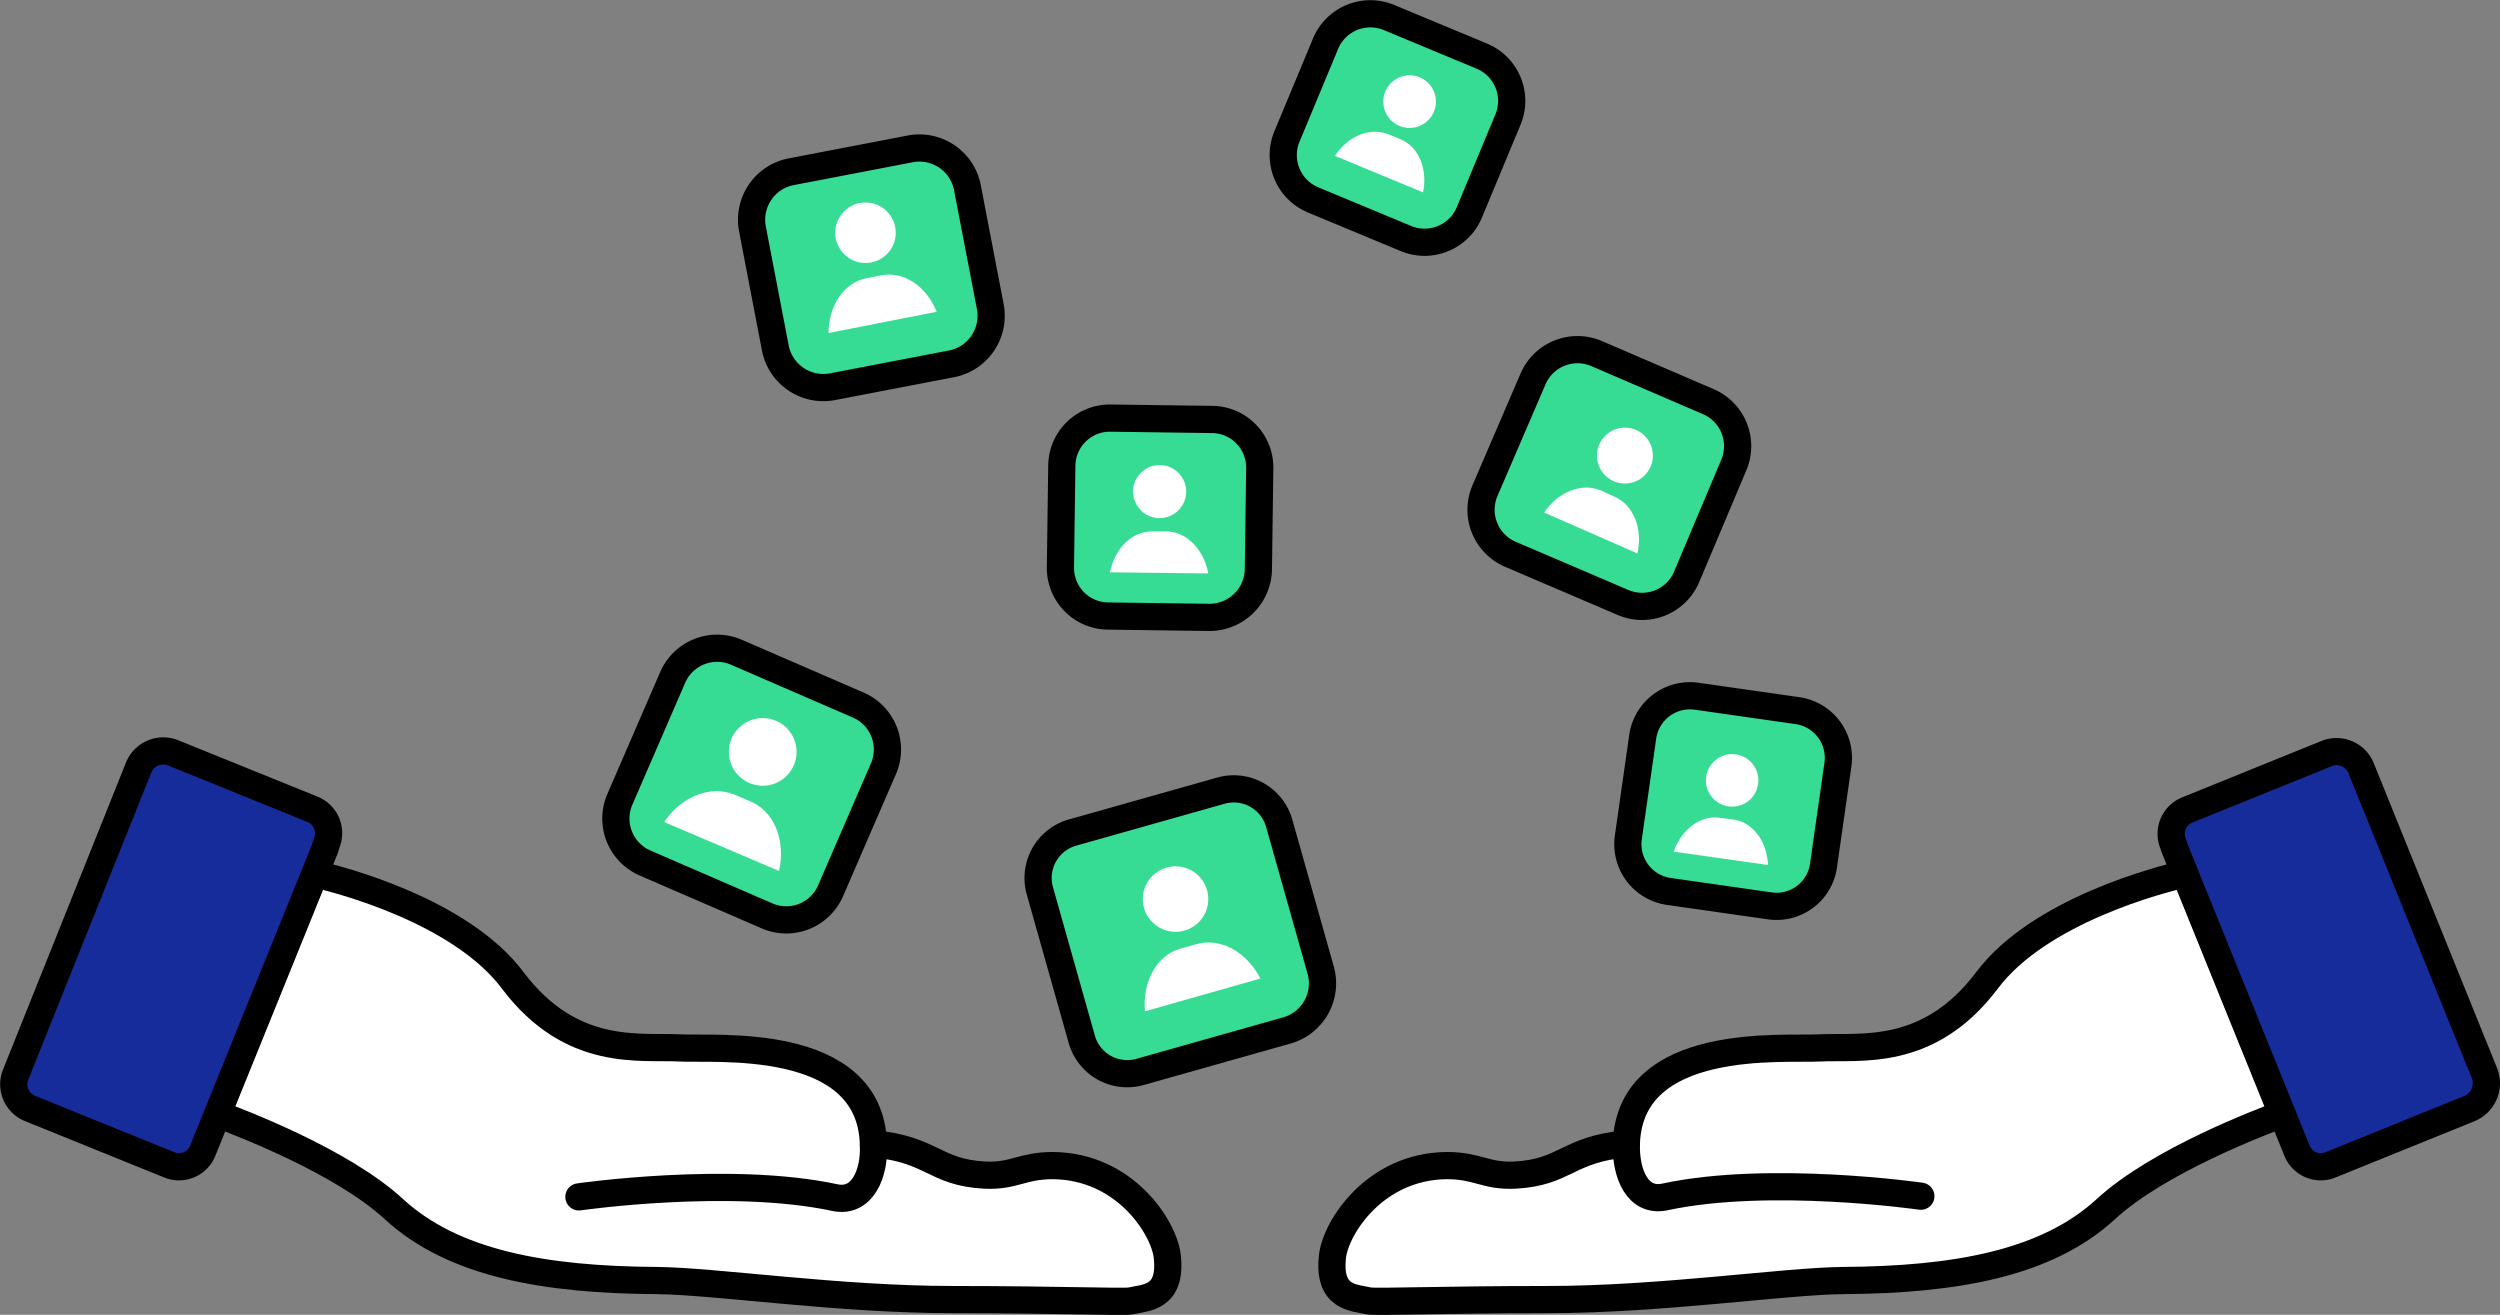 <svg xmlns="http://www.w3.org/2000/svg" viewBox="0 0 367.563 193.31">
  <rect x="0" y="0" width="367.563" height="193.31" fill="#808080" stroke="none"/>
  <defs>
    <style>
      .cls-1, .cls-5 {
        fill: #fff;
      }

      .cls-1, .cls-2, .cls-3, .cls-4 {
        stroke: #000;
        stroke-linecap: round;
        stroke-linejoin: round;
        stroke-miterlimit: 10;
        stroke-width: 4px;
      }

      .cls-2 {
        fill: none;
      }

      .cls-3 {
        fill: #37dc94;
      }

      .cls-4 {
        fill: #162c9b;
      }
    </style>
  </defs>
  <g id="Group_22738" data-name="Group 22738" transform="translate(-197.978 -1569.973)">
    <path id="Path_15946" data-name="Path 15946" class="cls-1" d="M335.6,163.8c-3.2,1.2-18.3,6.9-26,14-8.7,8-22.1,10.4-38.7,10.5-8.7.1-26.7,2.8-43.5,2.8-15.3,0-25,.4-26.1.2-2.3-.5-6.1-.4-5.4-6.6.5-4.2,6.2-13.2,16.8-13.3,4.6,0,5.7,1.6,10,1.4,7.5-.4,7.7-3.8,16.4-4.6v-.1c.6-15.9,23.4-13.7,28.4-14,5.9-.3,16,1.5,24.6-9.9,7.7-10.3,25.6-14.9,29.2-15.7Z" transform="translate(197.991 1569.945)"/>
    <path id="Path_15947" data-name="Path 15947" class="cls-2" d="M239.1,168.3c-.1,4.2,1.6,8.6,5.7,7.7,15.4-3.3,37.6-.1,37.6-.1" transform="translate(197.991 1569.945)"/>
    <path id="Path_15948" data-name="Path 15948" class="cls-1" d="M31.9,163.8c3.2,1.2,18.3,6.9,26,14,8.7,8,22.1,10.4,38.7,10.5,8.7.1,26.7,2.8,43.5,2.8,15.3,0,25,.4,26.1.2,2.3-.5,6.1-.4,5.4-6.6-.5-4.2-6.2-13.2-16.8-13.3-4.6,0-5.7,1.6-10,1.4-7.5-.4-7.7-3.8-16.4-4.6v-.1c-.6-15.9-23.4-13.7-28.4-14-5.9-.3-16,1.5-24.6-9.9-7.7-10.3-25.6-14.9-29.2-15.7Z" transform="translate(197.991 1569.945)"/>
    <path id="Path_15949" data-name="Path 15949" class="cls-2" d="M85.1,176s22.2-3.2,37.6.1c4.1.9,5.9-3.6,5.7-7.7" transform="translate(197.991 1569.945)"/>
    <path id="Path_15951" data-name="Path 15951" class="cls-3" d="M206.7,35.1,193,29.4a7.134,7.134,0,0,1-3.8-9.3l5.7-13.7a7.134,7.134,0,0,1,9.3-3.8l13.7,5.7a7.134,7.134,0,0,1,3.8,9.3L216,31.3A7.134,7.134,0,0,1,206.7,35.1Z" transform="translate(197.991 1569.945)"/>
    <path id="Path_15953" data-name="Path 15953" class="cls-3" d="M189.3,151.5l-21.6,6.1a6.947,6.947,0,0,1-8.7-4.9l-6.1-21.6a6.947,6.947,0,0,1,4.9-8.7l21.6-6.1a6.947,6.947,0,0,1,8.7,4.9l6.1,21.6A7.2,7.2,0,0,1,189.3,151.5Z" transform="translate(197.991 1569.945)"/>
    <path id="Path_15955" data-name="Path 15955" class="cls-3" d="M238.6,88.6,222,81.5a7.123,7.123,0,0,1-3.7-9.3l7.1-16.5a7.123,7.123,0,0,1,9.3-3.7l16.5,7.1a7.123,7.123,0,0,1,3.7,9.3l-7,16.6A7.112,7.112,0,0,1,238.6,88.6Z" transform="translate(197.991 1569.945)"/>
    <path id="Path_15957" data-name="Path 15957" class="cls-3" d="M140,53.5l-17.7,3.4a7.193,7.193,0,0,1-8.3-5.6l-3.4-17.7a7.193,7.193,0,0,1,5.6-8.3l17.7-3.4a7.193,7.193,0,0,1,8.3,5.6l3.4,17.7A7.193,7.193,0,0,1,140,53.5Z" transform="translate(197.991 1569.945)"/>
    <path id="Path_15959" data-name="Path 15959" class="cls-3" d="M260.1,133.2l-14.7-2.1a7.02,7.02,0,0,1-6-8l2.1-14.7a7.02,7.02,0,0,1,8-6l14.7,2.1a7.02,7.02,0,0,1,6,8l-2.1,14.7A6.968,6.968,0,0,1,260.1,133.2Z" transform="translate(197.991 1569.945)"/>
    <path id="Path_15961" data-name="Path 15961" class="cls-3" d="M112.8,134.7l-18-7.8a7.123,7.123,0,0,1-3.7-9.3l7.8-18a7.123,7.123,0,0,1,9.3-3.7l18,7.8a7.123,7.123,0,0,1,3.7,9.3l-7.8,18A7.089,7.089,0,0,1,112.8,134.7Z" transform="translate(197.991 1569.945)"/>
    <path id="Path_15963" data-name="Path 15963" class="cls-3" d="M177.8,90.8l-14.9-.2a7.066,7.066,0,0,1-7-7.2l.2-14.9a7.066,7.066,0,0,1,7.2-7l14.9.2a7.066,7.066,0,0,1,7,7.2L185,83.8A7.194,7.194,0,0,1,177.8,90.8Z" transform="translate(197.991 1569.945)"/>
    <path id="Path_15964" data-name="Path 15964" class="cls-4" d="M363.1,163l-20.5,8.3a3.76,3.76,0,0,1-4.9-2.1l-2.1-5.2-14.3-35.3-1.6-4-.2-.6a3.789,3.789,0,0,1,2.1-5l20.5-8.3a3.909,3.909,0,0,1,5,2.1l18.2,45A4.035,4.035,0,0,1,363.1,163Z" transform="translate(197.991 1569.945)"/>
    <path id="Path_15965" data-name="Path 15965" class="cls-4" d="M4.4,163l20.5,8.3a3.76,3.76,0,0,0,4.9-2.1l2.1-5.2,14.3-35.3,1.6-4,.2-.7a3.789,3.789,0,0,0-2.1-5l-20.5-8.3a3.909,3.909,0,0,0-5,2.1L2.3,158A3.823,3.823,0,0,0,4.4,163Z" transform="translate(197.991 1569.945)"/>
    <ellipse id="Ellipse_5032" data-name="Ellipse 5032" class="cls-5" cx="3.86" cy="3.86" rx="3.86" ry="3.86" transform="translate(448.785 1680.846)"/>
    <path id="Path_15958" data-name="Path 15958" class="cls-5" d="M244.2,127.745c1.1-3.23,3.939-5.435,6.853-4.963l1.891.236c2.915.394,4.963,3.23,5.12,6.7" transform="translate(199.858 1567.437)"/>
    <ellipse id="Ellipse_5028" data-name="Ellipse 5028" class="cls-5" cx="3.869" cy="3.869" rx="3.869" ry="3.869" transform="translate(401.354 1581.045)"/>
    <path id="Path_15950" data-name="Path 15950" class="cls-5" d="M192.3,26.156c1.895-2.922,5.132-4.264,7.9-3.158l1.737.711c2.684,1.105,4.027,4.422,3.316,7.817" transform="translate(201.948 1566.733)"/>
    <ellipse id="Ellipse_5030" data-name="Ellipse 5030" class="cls-5" cx="4.11" cy="4.11" rx="4.11" ry="4.11" transform="translate(432.77 1632.846)"/>
    <path id="Path_15954" data-name="Path 15954" class="cls-5" d="M222,78.148c2.055-3.045,5.557-4.491,8.449-3.2l1.827.837c2.893,1.218,4.263,4.8,3.425,8.373" transform="translate(203.005 1567.181)"/>
    <ellipse id="Ellipse_5031" data-name="Ellipse 5031" class="cls-5" cx="4.448" cy="4.448" rx="4.448" ry="4.448" transform="translate(320.78 1599.745)"/>
    <path id="Path_15956" data-name="Path 15956" class="cls-5" d="M121.1,53.26c0-3.954,2.224-7.413,5.6-8.072l2.142-.412c3.377-.659,6.672,1.647,8.155,5.354" transform="translate(198.692 1565.678)"/>
    <ellipse id="Ellipse_5033" data-name="Ellipse 5033" class="cls-5" cx="4.977" cy="4.977" rx="4.977" ry="4.977" transform="translate(305.138 1675.545)"/>
    <path id="Path_15960" data-name="Path 15960" class="cls-5" d="M95.2,124.232c2.488-3.733,6.843-5.51,10.4-4l2.311.978c3.555,1.511,5.154,5.865,4.177,10.22" transform="translate(200.429 1566.6)"/>
    <ellipse id="Ellipse_5034" data-name="Ellipse 5034" class="cls-5" cx="3.903" cy="3.903" rx="3.903" ry="3.903" transform="translate(364.569 1638.346)"/>
    <path id="Path_15962" data-name="Path 15962" class="cls-5" d="M161.5,87.417c.732-3.5,3.253-6.1,6.343-6.017h1.952c3.009,0,5.529,2.683,6.18,6.18" transform="translate(199.653 1566.703)"/>
    <ellipse id="Ellipse_5029" data-name="Ellipse 5029" class="cls-5" cx="4.815" cy="4.815" rx="4.815" ry="4.815" transform="translate(365.997 1697.346)"/>
    <path id="Path_15952" data-name="Path 15952" class="cls-5" d="M167.088,153.7c-.395-4.342,1.737-8.289,5.289-9.236l2.289-.632c3.552-1.026,7.42,1.184,9.394,5.052" transform="translate(199.225 1564.958)"/>
  </g>
</svg>
